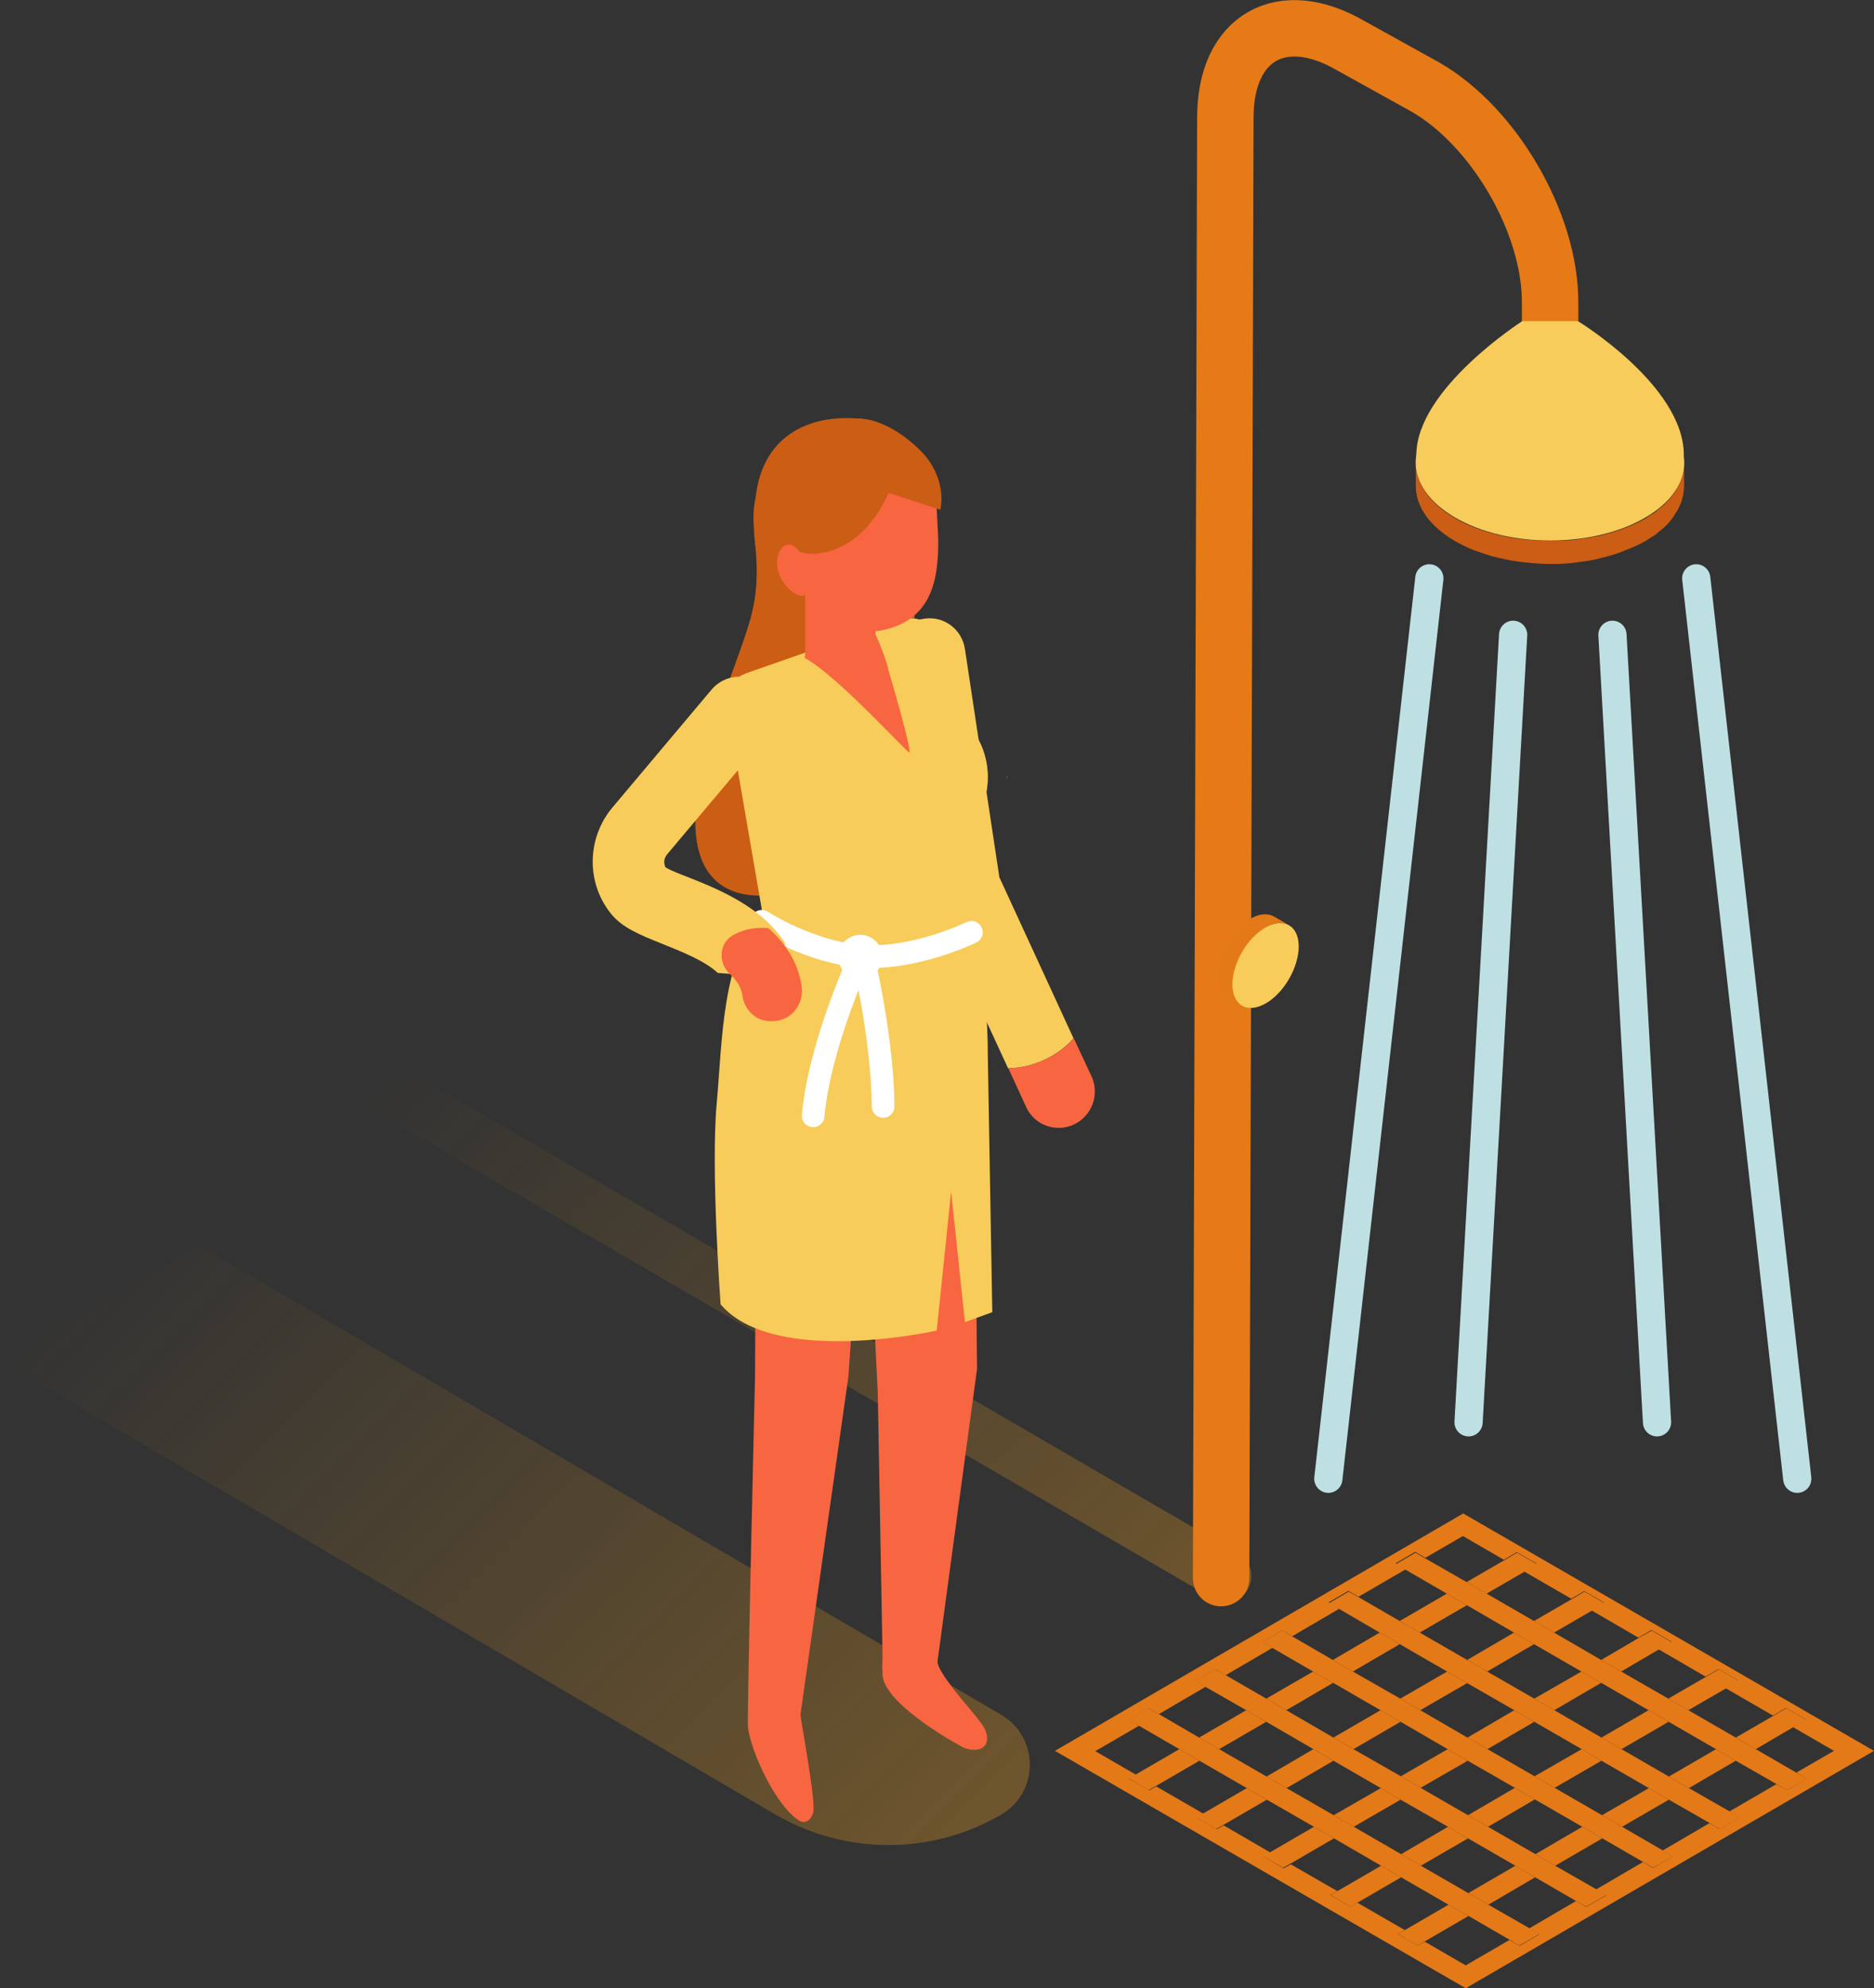 <?xml version="1.0" encoding="utf-8"?>
<!-- Generator: Adobe Illustrator 25.0.1, SVG Export Plug-In . SVG Version: 6.00 Build 0)  -->
<svg version="1.1" id="spolecnost" xmlns="http://www.w3.org/2000/svg" xmlns:xlink="http://www.w3.org/1999/xlink" x="0px" y="0px"
	 viewBox="0 0 66.42 70.44" style="enable-background:new 0 0 66.42 70.44;" xml:space="preserve">
<rect x="0" y="0" width="66.42" height="70.44" fill="#333333" stroke="none"/>
<style type="text/css">
	.st0{opacity:0.3;}
	.st1{fill:url(#SVGID_1_);}
	.st2{fill:url(#SVGID_2_);}
	.st3{fill:none;stroke:#E57A17;stroke-width:2;stroke-linecap:round;stroke-miterlimit:10;}
	.st4{enable-background:new    ;}
	.st5{fill:#CC5D14;}
	.st6{fill:#F8CC5A;}
	.st7{fill:#E47917;}
	.st8{fill:none;stroke:#BEE0E3;stroke-linecap:round;stroke-miterlimit:10;}
	.st9{fill:#F76641;}
	.st10{fill:#38549D;}
	.st11{fill:none;stroke:#FFFFFF;stroke-width:0.802;stroke-linecap:round;stroke-miterlimit:10;}
	.st12{fill:#DEE2E4;}
	.st13{fill:#FFFFFF;}
</style>
<g class="st0">
	<linearGradient id="SVGID_1_" gradientUnits="userSpaceOnUse" x1="5.759" y1="42.445" x2="31.597" y2="68.283">
		<stop  offset="0" style="stop-color:#F9A61F;stop-opacity:0"/>
		<stop  offset="1" style="stop-color:#F9A61F"/>
	</linearGradient>
	<path class="st1" d="M0,48.2l27.49,16.09c2.47,1.43,5.51,1.44,7.98,0.01l0,0c1.37-0.79,1.37-2.76,0.01-3.55L7.06,44.13L0,48.2z"/>
</g>
<g class="st0">
	<linearGradient id="SVGID_2_" gradientUnits="userSpaceOnUse" x1="16.491" y1="35.216" x2="40.931" y2="59.656">
		<stop  offset="0" style="stop-color:#F9A61F;stop-opacity:0"/>
		<stop  offset="1" style="stop-color:#F9A61F"/>
	</linearGradient>
	<path class="st2" d="M12.68,39.02l30.31,17.61c0.27,0.16,0.61,0.16,0.88,0.02h0c0.63-0.33,0.65-1.24,0.03-1.6L14.59,38.02
		L12.68,39.02z"/>
</g>
<g>
	<g>
		<g>
			<g>
				<path class="st3" d="M43.28,55.91l0.15-51.77c0.01-2.81,1.99-3.94,4.43-2.53l2.67,1.48c2.44,1.41,4.42,4.83,4.41,7.63l0,3.78"/>
			</g>
			<g>
				<g>
					<g class="st4">
						<path class="st5" d="M59.69,16.55c0,0.05-0.01,0.1-0.02,0.15c-0.01,0.04-0.02,0.08-0.03,0.12c-0.01,0.05-0.02,0.09-0.04,0.14
							c-0.01,0.04-0.03,0.08-0.05,0.12c-0.02,0.05-0.04,0.1-0.07,0.15c-0.02,0.04-0.04,0.07-0.06,0.11
							c-0.03,0.06-0.07,0.11-0.11,0.17c-0.02,0.03-0.05,0.06-0.08,0.1c-0.06,0.07-0.13,0.15-0.2,0.22
							c-0.03,0.03-0.05,0.05-0.08,0.08c-0.05,0.04-0.1,0.08-0.15,0.12c-0.04,0.04-0.09,0.07-0.13,0.11
							c-0.05,0.04-0.11,0.08-0.17,0.11c-0.06,0.04-0.12,0.08-0.18,0.12c-0.21,0.12-0.43,0.22-0.66,0.31
							c-0.06,0.02-0.12,0.05-0.18,0.07c-0.22,0.08-0.46,0.15-0.7,0.21c-0.03,0.01-0.06,0.01-0.08,0.02
							c-0.24,0.05-0.48,0.09-0.72,0.12c-0.05,0.01-0.09,0.01-0.14,0.02c-0.26,0.03-0.53,0.04-0.8,0.04c-0.04,0-0.08,0-0.13,0
							c-0.26,0-0.53-0.02-0.79-0.04c-0.04,0-0.08-0.01-0.12-0.01c-0.26-0.03-0.52-0.07-0.77-0.13c-0.05-0.01-0.09-0.02-0.14-0.03
							c-0.23-0.06-0.45-0.12-0.66-0.2c-0.04-0.01-0.08-0.03-0.12-0.04c-0.26-0.1-0.5-0.21-0.72-0.34c-0.94-0.54-1.41-1.25-1.41-1.96
							l0,0.81c0,0.71,0.47,1.42,1.41,1.96c0.21,0.12,0.44,0.23,0.69,0.33c0.01,0,0.03,0.01,0.04,0.01c0.04,0.01,0.08,0.03,0.12,0.04
							c0.14,0.05,0.28,0.1,0.42,0.14c0.08,0.02,0.16,0.04,0.24,0.06c0.05,0.01,0.09,0.02,0.14,0.03c0.04,0.01,0.08,0.02,0.12,0.03
							c0.16,0.03,0.31,0.06,0.47,0.08c0.06,0.01,0.11,0.01,0.17,0.02c0.04,0,0.08,0.01,0.12,0.01c0.06,0.01,0.12,0.01,0.17,0.02
							c0.16,0.01,0.31,0.02,0.47,0.03c0.05,0,0.1,0,0.15,0c0.04,0,0.09,0,0.13,0c0.07,0,0.14,0,0.21,0
							c0.18-0.01,0.35-0.02,0.53-0.04c0.02,0,0.04-0.01,0.06-0.01c0.05-0.01,0.09-0.01,0.14-0.02c0.14-0.02,0.27-0.03,0.41-0.06
							c0.11-0.02,0.21-0.04,0.31-0.07c0.03-0.01,0.06-0.01,0.08-0.02c0.17-0.04,0.34-0.09,0.5-0.14c0.07-0.02,0.13-0.05,0.19-0.07
							c0.06-0.02,0.12-0.05,0.18-0.07c0.23-0.09,0.46-0.19,0.66-0.31c0.02-0.01,0.04-0.02,0.06-0.03c0.04-0.03,0.08-0.06,0.12-0.08
							c0.06-0.04,0.12-0.08,0.17-0.11c0.05-0.03,0.09-0.07,0.13-0.11c0.05-0.04,0.1-0.08,0.15-0.12c0.01-0.01,0.02-0.02,0.03-0.02
							c0.02-0.02,0.03-0.04,0.05-0.05c0.07-0.07,0.14-0.14,0.2-0.22c0.01-0.02,0.03-0.03,0.04-0.05c0.01-0.02,0.02-0.03,0.03-0.05
							c0.04-0.05,0.08-0.11,0.11-0.17c0.01-0.02,0.03-0.05,0.05-0.07c0.01-0.01,0.01-0.02,0.02-0.04c0.03-0.05,0.05-0.1,0.07-0.15
							c0.01-0.03,0.03-0.06,0.04-0.09c0-0.01,0.01-0.02,0.01-0.03c0.02-0.05,0.03-0.09,0.04-0.14c0.01-0.03,0.02-0.06,0.03-0.1
							c0-0.01,0-0.02,0-0.03c0.01-0.05,0.01-0.1,0.02-0.15c0-0.03,0.01-0.06,0.01-0.1c0-0.01,0-0.03,0-0.04l0-0.81
							C59.7,16.45,59.69,16.5,59.69,16.55z"/>
						<g>
							<path class="st6" d="M58.29,14.44c1.86,1.08,1.88,2.82,0.02,3.9c-1.85,1.08-4.87,1.08-6.73,0c-1.87-1.08-1.87-2.82-0.02-3.9
								C53.42,13.37,56.43,13.37,58.29,14.44z"/>
						</g>
					</g>
				</g>
				<path class="st6" d="M55.93,11.38h-1.98c0,0-3.75,2.4-3.75,4.74c0,0,9.48,1.14,9.48,0C59.68,13.66,55.93,11.38,55.93,11.38z"/>
			</g>
		</g>
		<g>
			<g>
				<polygon class="st7" points="52.04,67.07 53.71,66.1 54.41,66.51 52.75,67.48 				"/>
			</g>
			<g class="st4">
				<g>
					<polygon class="st7" points="56.16,56.39 56.87,56.8 56.41,57.07 55.08,57.84 54.37,57.43 55.7,56.66 					"/>
				</g>
				<g>
					<polygon class="st7" points="49.61,57.43 51.28,56.46 51.99,56.87 50.32,57.84 					"/>
				</g>
				<g>
					<polygon class="st7" points="58.54,57.77 59.25,58.18 58.79,58.44 57.46,59.22 56.75,58.81 58.08,58.03 					"/>
				</g>
				<g>
					<polygon class="st7" points="52,58.81 53.66,57.84 54.37,58.25 52.71,59.22 					"/>
				</g>
				<g>
					<polygon class="st7" points="47.24,58.81 48.9,57.84 49.61,58.25 47.95,59.22 					"/>
				</g>
				<g>
					<polygon class="st7" points="60.92,59.14 61.63,59.55 61.17,59.82 59.84,60.59 59.13,60.18 60.46,59.41 					"/>
				</g>
				<g>
					<polygon class="st7" points="54.38,60.18 56.05,59.22 56.75,59.62 55.09,60.59 					"/>
				</g>
				<g>
					<polygon class="st7" points="49.63,60.18 51.29,59.22 52,59.63 50.34,60.59 					"/>
				</g>
				<g>
					<polygon class="st7" points="44.88,60.18 46.54,59.22 47.25,59.62 45.59,60.59 					"/>
				</g>
				<g>
					<polygon class="st7" points="63.31,60.52 64.02,60.93 63.56,61.19 62.23,61.97 61.52,61.56 62.85,60.79 					"/>
				</g>
				<g>
					<polygon class="st7" points="56.76,61.56 58.43,60.59 59.14,61 57.47,61.97 					"/>
				</g>
				<g>
					<polygon class="st7" points="52.01,61.56 53.67,60.59 54.38,61 52.72,61.97 					"/>
				</g>
				<g>
					<polygon class="st7" points="47.26,61.56 48.93,60.59 49.64,61 47.97,61.97 					"/>
				</g>
				<g>
					<polygon class="st7" points="42.5,61.56 44.17,60.59 44.88,61 43.21,61.97 					"/>
				</g>
				<g>
					<polygon class="st7" points="59.15,62.94 60.82,61.97 61.52,62.38 59.86,63.35 					"/>
				</g>
				<g>
					<polygon class="st7" points="54.39,62.93 56.06,61.97 56.76,62.38 55.1,63.34 					"/>
				</g>
				<g>
					<polygon class="st7" points="49.65,62.93 51.31,61.97 52.02,62.38 50.35,63.34 					"/>
				</g>
				<g>
					<polygon class="st7" points="44.89,62.94 46.55,61.97 47.26,62.38 45.6,63.35 					"/>
				</g>
				<g>
					<polygon class="st7" points="64.04,63.01 63.33,63.42 62.97,63.21 61.52,62.38 60.82,61.97 59.14,61 58.43,60.59 56.75,59.62 
						56.05,59.22 54.37,58.25 53.66,57.84 51.99,56.87 51.28,56.46 49.83,55.62 49.47,55.42 50.17,55.01 50.53,55.22 51.98,56.05 
						52.69,56.46 54.37,57.43 55.08,57.84 56.75,58.81 57.46,59.22 59.13,60.18 59.84,60.59 61.52,61.56 62.23,61.97 63.68,62.81 
											"/>
				</g>
				<g>
					<polygon class="st7" points="40.25,62.87 41.8,61.97 42.51,62.38 40.96,63.28 40.71,63.42 40.01,63.01 					"/>
				</g>
				<g>
					<polygon class="st7" points="56.78,64.31 58.44,63.35 59.15,63.76 57.49,64.72 					"/>
				</g>
				<g>
					<polygon class="st7" points="52.03,64.31 53.69,63.34 54.4,63.75 52.74,64.72 					"/>
				</g>
				<g>
					<polygon class="st7" points="47.27,64.31 48.94,63.35 49.64,63.76 47.98,64.72 					"/>
				</g>
				<g>
					<polygon class="st7" points="61.66,64.39 60.96,64.8 60.6,64.59 59.15,63.76 58.44,63.35 56.76,62.38 56.06,61.97 54.38,61 
						53.67,60.59 52,59.63 51.29,59.22 49.61,58.25 48.9,57.84 47.46,57 47.1,56.8 47.8,56.39 48.16,56.59 49.61,57.43 50.32,57.84 
						52,58.81 52.71,59.22 54.38,60.18 55.09,60.59 56.76,61.56 57.47,61.97 59.15,62.94 59.86,63.35 61.31,64.18 					"/>
				</g>
				<g>
					<polygon class="st7" points="42.64,64.25 44.19,63.35 44.9,63.76 43.35,64.66 43.1,64.8 42.39,64.39 					"/>
				</g>
				<g>
					<polygon class="st7" points="54.42,65.69 56.08,64.72 56.79,65.13 55.12,66.1 					"/>
				</g>
				<g>
					<polygon class="st7" points="49.66,65.69 51.32,64.72 52.03,65.13 50.36,66.1 					"/>
				</g>
				<g>
					<polygon class="st7" points="59.3,65.77 58.59,66.17 58.24,65.97 56.79,65.13 56.08,64.72 54.4,63.75 53.69,63.34 52.02,62.38 
						51.31,61.97 49.64,61 48.93,60.59 47.25,59.62 46.54,59.22 45.09,58.38 44.73,58.17 45.44,57.76 45.79,57.97 47.24,58.81 
						47.95,59.22 49.63,60.18 50.34,60.59 52.01,61.56 52.72,61.97 54.39,62.93 55.1,63.34 56.78,64.31 57.49,64.72 58.94,65.56 
											"/>
				</g>
				<g>
					<polygon class="st7" points="45.02,65.62 46.57,64.72 47.28,65.13 45.73,66.03 45.48,66.17 44.77,65.77 					"/>
				</g>
				<g>
					<polygon class="st7" points="56.93,67.14 56.22,67.55 55.86,67.35 54.41,66.51 53.71,66.1 52.03,65.13 51.32,64.72 
						49.64,63.76 48.94,63.35 47.26,62.38 46.55,61.97 44.88,61 44.17,60.59 42.72,59.76 42.36,59.55 43.07,59.14 43.43,59.34 
						44.88,60.18 45.59,60.59 47.26,61.56 47.97,61.97 49.65,62.93 50.35,63.34 52.03,64.31 52.74,64.72 54.42,65.69 55.12,66.1 
						56.57,66.93 					"/>
				</g>
				<g>
					<polygon class="st7" points="47.4,67 48.95,66.1 49.66,66.51 48.11,67.41 47.86,67.55 47.16,67.14 					"/>
				</g>
				<g>
					<polygon class="st7" points="49.79,68.38 51.34,67.48 52.05,67.88 50.5,68.78 50.25,68.93 49.54,68.52 					"/>
				</g>
				<g>
					<polygon class="st7" points="54.56,68.52 53.85,68.93 53.5,68.72 52.05,67.88 51.34,67.48 49.66,66.51 48.95,66.1 47.28,65.13 
						46.57,64.72 44.9,63.76 44.19,63.35 42.51,62.38 41.8,61.97 40.35,61.13 39.99,60.93 40.7,60.52 41.06,60.72 42.5,61.56 
						43.21,61.97 44.89,62.94 45.6,63.35 47.27,64.31 47.98,64.72 49.66,65.69 50.36,66.1 52.04,67.07 52.75,67.48 54.2,68.31 					
						"/>
				</g>
				<g>
					<path class="st7" d="M51.86,53.62l14.56,8.41l-14.47,8.41l-14.56-8.41L51.86,53.62z M63.33,63.42l0.7-0.41l-0.36-0.21
						l1.33-0.77l-1.45-0.84l0.46-0.27l-0.71-0.41l-0.46,0.27l-1.68-0.97l0.46-0.27l-0.71-0.41l-0.46,0.27l-1.67-0.97l0.46-0.27
						l-0.71-0.41l-0.46,0.27l-1.67-0.97l0.46-0.27l-0.71-0.41l-0.46,0.27l-1.68-0.97l0.46-0.27l-0.71-0.41l-0.46,0.27l-1.45-0.84
						l-1.33,0.77l-0.36-0.21l-0.7,0.41l0.36,0.21l-1.67,0.97l-0.36-0.21l-0.7,0.41L47.46,57l-1.66,0.97l-0.36-0.21l-0.7,0.41
						l0.36,0.21l-1.66,0.97l-0.36-0.21l-0.71,0.41l0.36,0.21l-1.66,0.97l-0.36-0.21l-0.7,0.41l0.36,0.21l-1.55,0.9l1.45,0.84
						l-0.25,0.14l0.71,0.41l0.25-0.14l1.68,0.97l-0.25,0.14l0.71,0.41l0.25-0.14l1.67,0.97l-0.25,0.14l0.71,0.41l0.25-0.14L47.4,67
						l-0.25,0.14l0.71,0.41l0.25-0.14l1.68,0.97l-0.25,0.14l0.71,0.41l0.25-0.14l1.45,0.84l1.55-0.9l0.36,0.21l0.7-0.41l-0.36-0.21
						l1.66-0.97l0.36,0.21l0.71-0.41l-0.36-0.21l1.66-0.97l0.36,0.21l0.7-0.41l-0.36-0.21l1.66-0.97l0.36,0.21l0.7-0.41l-0.36-0.21
						l1.67-0.97L63.33,63.42"/>
				</g>
			</g>
			<g>
				<polygon class="st7" points="53.77,55.01 54.48,55.42 54.02,55.69 52.69,56.46 51.98,56.05 53.31,55.28 				"/>
			</g>
		</g>
		<g>
			<g class="st4">
				<path class="st7" d="M45.15,32.47c-0.21-0.12-0.51-0.11-0.83,0.08c-0.65,0.37-1.17,1.28-1.17,2.03c0,0.37,0.13,0.63,0.34,0.75
					l0.54,0.31c-0.21-0.12-0.34-0.38-0.34-0.75c0-0.74,0.52-1.65,1.17-2.03c0.33-0.19,0.62-0.21,0.83-0.08L45.15,32.47z"/>
				<g>
					<path class="st6" d="M44.85,32.86c0.65-0.37,1.18-0.07,1.18,0.67c0,0.74-0.52,1.65-1.17,2.02c-0.65,0.37-1.17,0.08-1.18-0.67
						C43.68,34.14,44.2,33.23,44.85,32.86z"/>
				</g>
			</g>
		</g>
	</g>
	<line class="st8" x1="50.66" y1="20.49" x2="47.08" y2="52.39"/>
	<line class="st8" x1="53.63" y1="22.49" x2="52.05" y2="50.39"/>
	<line class="st8" x1="60.12" y1="20.49" x2="63.7" y2="52.39"/>
	<line class="st8" x1="57.15" y1="22.49" x2="58.73" y2="50.39"/>
</g>
<g>
	<path class="st5" d="M28.55,31.45c-0.07,0-3.02,1.15-3.75-1.19s1.27-6.41,1.8-8.35c0.53-1.94-0.1-3.16,0.18-4.26
		c0.28-1.1,5.14,0.25,5.14,0.25l0.58,4.64L28.55,31.45z"/>
	<g id="XMLID_47_">
		<g>
			<g>
				<g>
					<g>
						<g>
							<g>
								<g>
									<g>
										<g>
											<g>
												<g>
													<g>
														<g>
															<g>
																<g>
																	<g>
																		<g>
																			<g>
																				<g>
																					<g>
																						<path class="st6" d="M35.42,31.08l-1.22-8.09c-0.11-0.7-0.75-1.18-1.45-1.07c-0.7,0.1-1.18,0.75-1.07,1.45
																							l1.24,8.27c0.02,0.12,0.05,0.23,0.1,0.34l2.71,5.87c0.87-0.02,1.74-0.41,2.32-1.06L35.42,31.08z"/>
																					</g>
																				</g>
																			</g>
																		</g>
																	</g>
																</g>
															</g>
														</g>
													</g>
												</g>
											</g>
										</g>
									</g>
								</g>
							</g>
						</g>
					</g>
				</g>
			</g>
			<g>
				<g>
					<g>
						<g>
							<g>
								<g>
									<g>
										<g>
											<g>
												<g>
													<g>
														<g>
															<g>
																<g>
																	<g>
																		<g>
																			<g>
																				<g>
																					<g>
																						<path class="st9" d="M38.69,38.14l-0.63-1.35c-0.58,0.65-1.45,1.03-2.32,1.06l0.63,1.37
																							c0.21,0.47,0.68,0.74,1.16,0.74c0.18,0,0.36-0.04,0.53-0.12C38.7,39.54,38.98,38.78,38.69,38.14z"/>
																					</g>
																				</g>
																			</g>
																		</g>
																	</g>
																</g>
															</g>
														</g>
													</g>
												</g>
											</g>
										</g>
									</g>
								</g>
							</g>
						</g>
					</g>
				</g>
			</g>
		</g>
		<g>
			<g>
				<g>
					<g>
						<g>
							<g>
								<g>
									<g>
										<g>
											<g>
												<g>
													<g>
														<g>
															<g>
																<g>
																	<g>
																		<g>
																			<g>
																				<g>
																					<path class="st9" d="M26.51,61.21c0.13,0.91,0.96,2.68,1.74,3.24c0.07,0.05,0.15,0.1,0.24,0.1
																						c0.17,0,0.28-0.17,0.33-0.32c0.11-0.36-0.39-2.99-0.45-3.48l1.7-11.98l0.31-4.55l0.25-4.47l0.48,9.58
																						l0.17,9.37c0,0.09-0.02,0.44,0,0.52c-0.11,0.9,1.86,2.14,2.82,2.67c0.32,0.17,0.95,0.19,0.88-0.39
																						c-0.03-0.25-0.2-0.44-0.35-0.64c-0.22-0.29-1.45-1.65-1.4-2.01c0.01-0.1,1.4-10.36,1.4-10.36l-0.13-12.3
																						l-2.99-0.29L27,35.57l-0.18,2.16l-0.06,11.06C26.76,48.79,26.47,60.91,26.51,61.21z"/>
																				</g>
																			</g>
																		</g>
																	</g>
																</g>
															</g>
														</g>
													</g>
												</g>
											</g>
										</g>
									</g>
								</g>
							</g>
						</g>
					</g>
				</g>
			</g>
		</g>
		<g>
			<g>
				<g>
					<g>
						<g>
							<g>
								<g>
									<g>
										<g>
											<g>
												<g>
													<g>
														<g>
															<g>
																<g>
																	<g>
																		<g>
																			<g>
																				<g>
																					<path class="st6" d="M33.91,31.88l0.45,1c0.52,0.79,0.66,3.52,0.65,4.45l0.16,9.16l-0.97,0.35l-0.49-4.63
																						l-0.51,4.93c0,0-5.77,1.3-7.66-0.93c0,0-0.35-4.75-0.14-7.09s0.18-5.12,1.66-6.92L33.91,31.88z"/>
																				</g>
																			</g>
																		</g>
																	</g>
																</g>
															</g>
														</g>
													</g>
												</g>
											</g>
										</g>
									</g>
								</g>
							</g>
						</g>
					</g>
				</g>
			</g>
		</g>
		<g>
			<g>
				<g>
					<g>
						<g>
							<g>
								<g>
									<g>
										<g>
											<g>
												<g>
													<g>
														<g>
															<g>
																<g>
																	<g>
																		<g>
																			<g>
																				<g>
																					<path class="st10" d="M31.04,19.98c0,0-0.01,0-0.01,0.01c0-0.02,0-0.04,0-0.06
																						C31.03,19.94,31.03,19.96,31.04,19.98z"/>
																				</g>
																			</g>
																		</g>
																	</g>
																</g>
															</g>
														</g>
													</g>
												</g>
											</g>
										</g>
									</g>
								</g>
							</g>
						</g>
					</g>
				</g>
			</g>
		</g>
		<g>
			<g>
				<g>
					<g>
						<g>
							<g>
								<g>
									<g>
										<g>
											<g>
												<g>
													<g>
														<g>
															<g>
																<g>
																	<g>
																		<g>
																			<g>
																				<g>
																					<path class="st9" d="M31.62,21.87c0.03,0,0.06,0.01,0.09,0.01l-0.23-0.22C31.53,21.73,31.58,21.8,31.62,21.87z
																						"/>
																				</g>
																			</g>
																		</g>
																	</g>
																</g>
															</g>
														</g>
													</g>
												</g>
											</g>
										</g>
									</g>
								</g>
							</g>
						</g>
					</g>
				</g>
			</g>
		</g>
		<g>
			<g>
				<g>
					<g>
						<g>
							<g>
								<g>
									<g>
										<g>
											<g>
												<g>
													<g>
														<g>
															<g>
																<g>
																	<g>
																		<g>
																			<g>
																				<g>
																					<path class="st6" d="M25.67,25.5l0.48,1.79l0.94,5.45c0.1,0.37,0.74,0.67,1.06,0.83
																						c0.87,0.43,2.55,0.64,5.04-0.41c0.39-0.16,0.67-0.52,0.76-0.96l0.98-4.04l0.02-0.08
																						c0.12-0.63,0.03-1.28-0.26-1.84l-0.91-1.74v-0.93c0-1.11-0.98-1.9-1.96-1.59l-0.88,0.31l-2.39,0.83l-2.06,0.72
																						C25.84,24.05,25.48,24.79,25.67,25.5z"/>
																				</g>
																			</g>
																		</g>
																	</g>
																</g>
															</g>
														</g>
													</g>
												</g>
											</g>
										</g>
									</g>
								</g>
							</g>
						</g>
					</g>
				</g>
			</g>
		</g>
		<path class="st11" d="M34.43,33.03c0,0-1.98,0.97-3.85,0.85C28.74,33.77,27,32.64,27,32.64"/>
		<g>
			<g>
				<g>
					<g>
						<g>
							<g>
								<g>
									<g>
										<g>
											<g>
												<g>
													<g>
														<g>
															<g>
																<g>
																	<g>
																		<g>
																			<g>
																				<g>
																					<path class="st6" d="M25.67,25.5l0.48,1.79c0.24,0.3,0.48,0.59,0.72,0.89c0.51,0.63,1.04,1.27,1.74,1.6
																						c1.17,0.55,2.52,0.1,3.71-0.4c0.74-0.31,1.46-0.64,2.18-0.99c0.15-0.07,0.3-0.14,0.44-0.23l0.02-0.08
																						c0.12-0.63,0.03-1.28-0.26-1.84l-0.91-1.74v-0.93c0-1.11-0.98-1.9-1.96-1.59l-0.88,0.31l-2.39,0.83l-2.06,0.72
																						C25.84,24.05,25.48,24.79,25.67,25.5z"/>
																				</g>
																			</g>
																		</g>
																	</g>
																</g>
															</g>
														</g>
													</g>
												</g>
											</g>
										</g>
									</g>
								</g>
							</g>
						</g>
					</g>
				</g>
			</g>
		</g>
		<g>
			<g>
				<g>
					<g>
						<g>
							<g>
								<g>
									<g>
										<g>
											<g>
												<g>
													<g>
														<g>
															<g>
																<g>
																	<g>
																		<g>
																			<g>
																				<g>
																					<path class="st9" d="M32.23,26.66c-0.04,0.05-2.53-2.7-3.69-3.34c-0.08-0.07,0.09-0.14,0-0.21l1.4-0.49
																						l0.99-0.34c0.03,0.07,0.06,0.13,0.09,0.2c0.18,0.39,0.33,0.79,0.45,1.2C31.55,23.94,32.32,26.56,32.23,26.66z"
																						/>
																				</g>
																			</g>
																		</g>
																	</g>
																</g>
															</g>
														</g>
													</g>
												</g>
											</g>
										</g>
									</g>
								</g>
							</g>
						</g>
					</g>
				</g>
			</g>
		</g>
		<g>
			<g>
				<g>
					<g>
						<g>
							<g>
								<g>
									<g>
										<g>
											<g>
												<g>
													<g>
														<g>
															<g>
																<g>
																	<g>
																		<g>
																			<g>
																				<g>
																					<g>
																						<path class="st6" d="M25.44,34.47c0.33,0.03,0.66,0.05,0.99,0.06c0.21,0,0.42,0,0.63-0.01
																							c0.06,0,0.1,0,0.13,0c0.03-0.01,0.07-0.01,0.12-0.02c0.05-0.01,0.2-0.05,0.28-0.07
																							c0.04-0.02,0.07-0.04,0.09-0.05c0.01-0.01,0.02-0.02,0.02-0.02c0.01-0.02,0.02-0.04,0.02-0.05
																							c0.08-0.25,0.07-0.37,0.08-0.61c0-0.1,0.01-0.19,0.03-0.28c-0.81-1.29-2.38-1.92-3.41-2.33
																							c-0.29-0.11-0.67-0.26-0.83-0.36c-0.08-0.15-0.06-0.33,0.07-0.48l3.52-4.18c0.45-0.54,0.38-1.34-0.15-1.8
																							c-0.54-0.45-1.34-0.38-1.8,0.15l-3.5,4.16c-0.92,1.07-0.97,2.65-0.1,3.76c0.41,0.53,1.05,0.78,1.87,1.11
																							C24.17,33.72,24.98,34.04,25.44,34.47z"/>
																					</g>
																				</g>
																			</g>
																		</g>
																	</g>
																</g>
															</g>
														</g>
													</g>
												</g>
											</g>
										</g>
									</g>
								</g>
							</g>
						</g>
					</g>
				</g>
			</g>
		</g>
		<g>
			<g>
				<g>
					<g>
						<g>
							<g>
								<g>
									<g>
										<g>
											<g>
												<g>
													<g>
														<g>
															<g>
																<g>
																	<g>
																		<g>
																			<g>
																				<g>
																					<path class="st12" d="M35.71,27.49l-0.03,0.06c0.01,0,0.02,0,0.02,0C35.7,27.53,35.7,27.51,35.71,27.49z"/>
																				</g>
																			</g>
																		</g>
																	</g>
																</g>
															</g>
														</g>
													</g>
												</g>
											</g>
										</g>
									</g>
								</g>
							</g>
						</g>
					</g>
				</g>
			</g>
		</g>
		<g>
			<g>
				<g>
					<g>
						<g>
							<g>
								<g>
									<g>
										<g>
											<g>
												<g>
													<g>
														<g>
															<g>
																<g>
																	<g>
																		<g>
																			<g>
																				<g>
																					<rect x="28.54" y="19.96" class="st9" width="2.49" height="3.36"/>
																				</g>
																			</g>
																		</g>
																	</g>
																</g>
															</g>
														</g>
													</g>
												</g>
											</g>
										</g>
									</g>
								</g>
							</g>
						</g>
					</g>
				</g>
			</g>
		</g>
		<g>
			<g>
				<g>
					<g>
						<g>
							<g>
								<g>
									<g>
										<g>
											<g>
												<g>
													<g>
														<g>
															<g>
																<g>
																	<g>
																		<g>
																			<g>
																				<g>
																					<path class="st9" d="M31.48,23.68c-0.19-0.04-0.38-0.13-0.55-0.23c-0.07-0.04-0.13-0.09-0.2-0.13
																						c-0.29-0.2-0.55-0.44-0.79-0.7c-0.56-0.6-0.99-1.33-1.4-2.06v-0.61h2.49v2.52
																						C31.21,22.87,31.36,23.27,31.48,23.68z"/>
																				</g>
																			</g>
																		</g>
																	</g>
																</g>
															</g>
														</g>
													</g>
												</g>
											</g>
										</g>
									</g>
								</g>
							</g>
						</g>
					</g>
				</g>
			</g>
		</g>
		<g>
			<g>
				<g>
					<g>
						<g>
							<g>
								<g>
									<g>
										<g>
											<g>
												<g>
													<g>
														<g>
															<g>
																<g>
																	<g>
																		<g>
																			<g>
																				<g>
																					<polygon class="st9" points="28.54,21.08 31.02,22.53 31.03,22.5 31.03,20.91 																					"/>
																				</g>
																			</g>
																		</g>
																	</g>
																</g>
															</g>
														</g>
													</g>
												</g>
											</g>
										</g>
									</g>
								</g>
							</g>
						</g>
					</g>
				</g>
			</g>
		</g>
		<g>
			<g>
				<g>
					<g>
						<g>
							<g>
								<g>
									<g>
										<g>
											<g>
												<g>
													<g>
														<g>
															<g>
																<g>
																	<g>
																		<g>
																			<g>
																				<g>
																					<g>
																						<path class="st5" d="M26.76,17.98c0.07-2.34,1.69-3.32,3.68-3.15c0.18,0.02,0.37,0.03,0.54,0.1
																							c0.15,0.06,0.28,0.15,0.41,0.24c1.16,0.87,1.96,2.2,1.8,3.54c-0.29,2.52-4.16,2.92-5.76,1.62
																							C26.68,19.73,26.71,19.34,26.76,17.98z"/>
																					</g>
																				</g>
																			</g>
																		</g>
																	</g>
																</g>
															</g>
														</g>
													</g>
												</g>
											</g>
										</g>
									</g>
								</g>
							</g>
						</g>
					</g>
				</g>
			</g>
			<g>
				<g>
					<g>
						<g>
							<g>
								<g>
									<g>
										<g>
											<g>
												<g>
													<g>
														<g>
															<g>
																<g>
																	<g>
																		<g>
																			<g>
																				<g>
																					<g>
																						<path class="st9" d="M33.25,19.53c-0.03,0.73-0.15,1.46-0.58,2c-0.47,0.6-1.24,0.84-1.96,0.86
																							c-0.4,0.01-0.81-0.05-1.17-0.26c-0.67-0.4-0.98-1.26-1.15-2.08c-0.06-0.31-0.11-0.62-0.13-0.94
																							c-0.01-0.36,0.01-0.72,0.1-1.06c0.2-0.74,0.72-1.36,1.34-1.74c0.62-0.39,0.59-0.59,1.56-0.52
																							s1.82,1.18,1.82,1.18s0.13,0.98,0.15,1.65C33.25,18.91,33.26,19.22,33.25,19.53z"/>
																					</g>
																				</g>
																			</g>
																		</g>
																	</g>
																</g>
															</g>
														</g>
													</g>
												</g>
											</g>
										</g>
									</g>
								</g>
							</g>
						</g>
					</g>
				</g>
			</g>
			<g>
				<g>
					<g>
						<g>
							<g>
								<g>
									<g>
										<g>
											<g>
												<g>
													<g>
														<g>
															<g>
																<g>
																	<g>
																		<g>
																			<g>
																				<g>
																					<g>
																						<path class="st5" d="M31.58,17.26c-0.24,0.6-0.58,1.17-1.05,1.61c-0.47,0.44-1.09,0.74-1.73,0.75
																							c-0.3,0-0.63-0.07-0.82-0.3c-0.1-0.13-0.16-0.28-0.2-0.44c-0.16-0.62-0.14-1.3,0.12-1.89
																							c0.26-0.59,0.78-1.07,1.4-1.24c0.65-0.17,1.36,0.01,1.93,0.38c0.4,0.26,0.78,0.71,0.66,1.17L31.58,17.26z"/>
																					</g>
																				</g>
																			</g>
																		</g>
																	</g>
																</g>
															</g>
														</g>
													</g>
												</g>
											</g>
										</g>
									</g>
								</g>
							</g>
						</g>
					</g>
				</g>
			</g>
			<g>
				<g>
					<g>
						<g>
							<g>
								<g>
									<g>
										<g>
											<g>
												<g>
													<g>
														<g>
															<g>
																<g>
																	<g>
																		<g>
																			<g>
																				<g>
																					<g>
																						<g>
																							<path class="st9" d="M28.98,20.44c-0.05,0.04-0.11,0.04-0.16,0.02c-0.01-0.02,0-0.04-0.01-0.06L28.98,20.44z
																								"/>
																						</g>
																					</g>
																				</g>
																			</g>
																		</g>
																	</g>
																</g>
															</g>
														</g>
													</g>
												</g>
											</g>
										</g>
									</g>
								</g>
							</g>
						</g>
					</g>
				</g>
				<g>
					<g>
						<g>
							<g>
								<g>
									<g>
										<g>
											<g>
												<g>
													<g>
														<g>
															<g>
																<g>
																	<g>
																		<g>
																			<g>
																				<g>
																					<g>
																						<g>
																							<path class="st9" d="M27.86,19.31c0.25-0.09,0.5,0.19,0.61,0.51c0.05,0.16,0.09,0.34,0.17,0.48
																								c0.04,0.08,0.11,0.14,0.18,0.16c0.07,0.25-0.07,0.56-0.27,0.63c-0.21,0.07-0.44-0.07-0.61-0.25
																								c-0.19-0.19-0.35-0.45-0.39-0.77C27.5,19.75,27.63,19.39,27.86,19.31z"/>
																						</g>
																					</g>
																				</g>
																			</g>
																		</g>
																	</g>
																</g>
															</g>
														</g>
													</g>
												</g>
											</g>
										</g>
									</g>
								</g>
							</g>
						</g>
					</g>
				</g>
			</g>
			<g>
				<g>
					<g>
						<g>
							<g>
								<g>
									<g>
										<g>
											<g>
												<g>
													<g>
														<g>
															<g>
																<g>
																	<g>
																		<g>
																			<g>
																				<g>
																					<g>
																						<path class="st5" d="M29.65,16.86c1.23,0.4,2.45,0.8,3.68,1.2c0.15-0.74-0.15-1.54-0.69-2.08
																							c-0.54-0.54-1.28-1.05-2.04-1.14c-0.59-0.08-1.35,0.29-1.5,0.87c-0.16,0.64,0.55,1.13,1.15,1.41L29.65,16.86z
																							"/>
																					</g>
																				</g>
																			</g>
																		</g>
																	</g>
																</g>
															</g>
														</g>
													</g>
												</g>
											</g>
										</g>
									</g>
								</g>
							</g>
						</g>
					</g>
				</g>
			</g>
		</g>
		<g>
			<g>
				<g>
					<g>
						<g>
							<g>
								<g>
									<g>
										<g>
											<g>
												<g>
													<g>
														<g>
															<g>
																<g>
																	<g>
																		<g>
																			<g>
																				<g>
																					<path class="st9" d="M27.23,32.88c-0.4-0.03-0.79,0.02-1.15,0.2c-0.04,0.02-0.09,0.05-0.13,0.07
																						c-0.48,0.3-0.49,0.98-0.08,1.36c0.24,0.22,0.4,0.46,0.44,0.75c0.07,0.52,0.48,0.92,1,0.92h0.05
																						c0.16,0,0.32-0.03,0.48-0.11c0.42-0.21,0.64-0.68,0.57-1.14C28.28,34.06,27.81,33.39,27.23,32.88z"/>
																				</g>
																			</g>
																		</g>
																	</g>
																</g>
															</g>
														</g>
													</g>
												</g>
											</g>
										</g>
									</g>
								</g>
							</g>
						</g>
					</g>
				</g>
			</g>
		</g>
	</g>
	<path class="st11" d="M30.49,33.9c0,0-1.44,3.09-1.67,5.63"/>
	<path class="st11" d="M30.59,33.9c0,0,0.69,2.86,0.71,5.3"/>
	<circle class="st13" cx="30.49" cy="33.9" r="0.78"/>
</g>
</svg>
